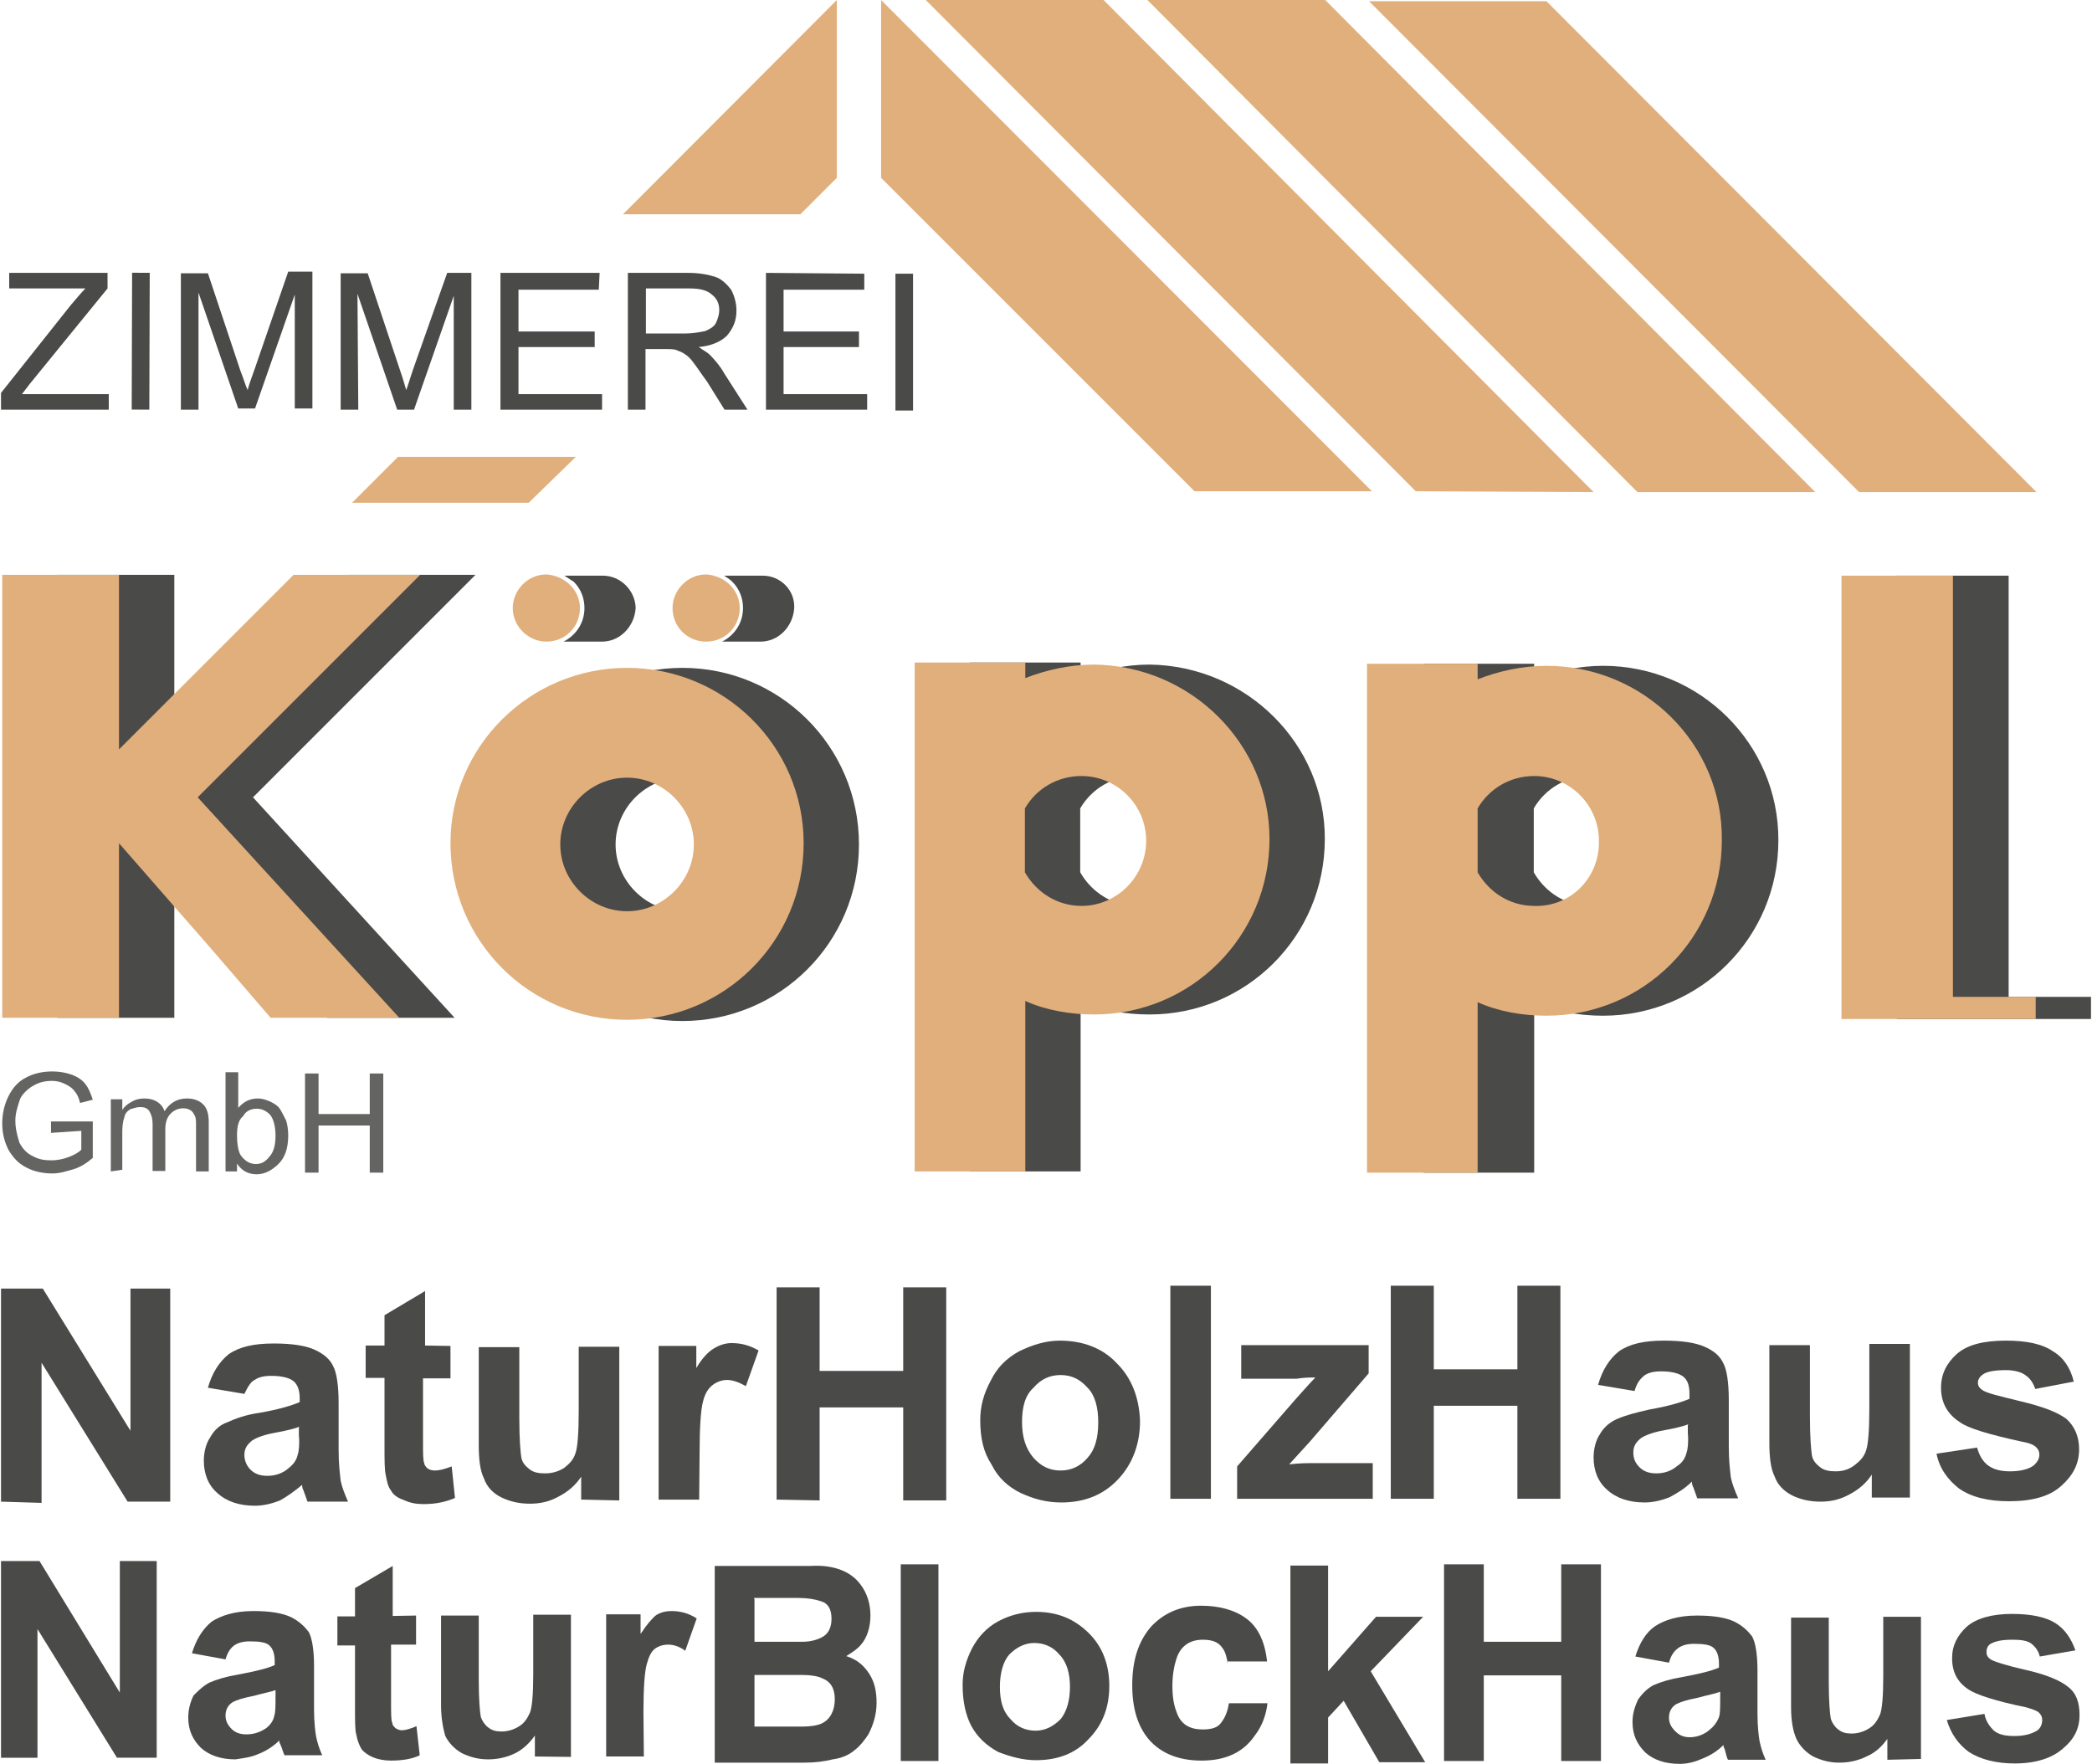 <?xml version="1.0" encoding="utf-8"?>
<!-- Generator: Adobe Illustrator 26.2.1, SVG Export Plug-In . SVG Version: 6.00 Build 0)  -->
<svg version="1.1" id="Ebene_1" xmlns="http://www.w3.org/2000/svg" xmlns:xlink="http://www.w3.org/1999/xlink" x="0px" y="0px"
	 viewBox="0 0 510.1 430.5" width="510" height="430" style="enable-background:new 0 0 510.1 430.5;" xml:space="preserve">
<style type="text/css">
	.st0{fill:#4A4A49;}
	.st1{fill:#646463;}
	.st2{fill:#E1AF7B;}
</style>
<path class="st0" d="M280.3,162.2c-5.9,0-11.7,1.3-16.8,3.3v-3.8h-27v124.2h27v-41.6c5.1,2.3,11,3.3,16.8,3.3
	c23.7,0,42.8-19.1,42.8-42.8C323.2,181.6,304,162.5,280.3,162.2z M277.2,221.1c-5.9,0-11-3.3-13.8-8.2v-15.6
	c2.8-4.8,7.9-7.9,13.8-7.9c8.7,0,15.8,7.1,15.8,15.8S286.2,221.1,277.2,221.1z"/>
<path class="st0" d="M166.3,163c-23.7,0-43.1,19.1-43.1,43.1c0,23.7,19.1,43.1,43.1,43.1c23.7,0,43.1-19.1,43.1-43.1
	C209.4,182.1,190,163,166.3,163z M166.3,222.4c-8.9,0-16.3-7.4-16.3-16.3c0-8.9,7.4-16.3,16.3-16.3s16.3,7.4,16.3,16.3
	C182.6,215,175.5,222.4,166.3,222.4z"/>
<polygon class="st0" points="79.6,248.4 110.7,248.4 61.5,194.6 115.8,140.3 84.9,140.3 42.3,182.9 42.3,140.3 13.8,140.3 
	13.8,140.3 13.8,140.3 13.8,194.4 13.8,248.4 13.8,248.4 13.8,248.4 42.3,248.4 42.3,205.8 65,231.8 "/>
<path class="st0" d="M391,162.5c-5.9,0-11.7,1.3-16.8,3.3V162h-27v124.2h27v-41.6c5.1,2.3,11,3.3,16.8,3.3
	c23.7,0,42.8-19.1,42.8-42.8C433.9,181.6,414.7,162.5,391,162.5z M387.9,221.1c-5.9,0-11-3.3-13.8-8.2v-15.6
	c2.8-4.8,7.9-7.9,13.8-7.9c8.7,0,15.8,7.1,15.8,15.8C403.8,214.2,396.6,221.4,387.9,221.1z"/>
<polygon class="st0" points="510.1,248.7 510.1,243.3 490,243.3 490,140.5 462.7,140.5 462.7,248.7 482.3,248.7 482.3,248.7 "/>
<g>
	<path class="st1" d="M12.2,276.5v-2.8h10.2v8.9c-1.5,1.3-3.1,2.3-4.8,2.8c-1.8,0.5-3.3,1-5.1,1c-2.3,0-4.6-0.5-6.4-1.5
		c-2-1-3.3-2.6-4.3-4.3c-1-2-1.5-4.1-1.5-6.4c0-2.3,0.5-4.6,1.5-6.6c1-2,2.3-3.6,4.3-4.6c1.8-1,4.1-1.5,6.4-1.5
		c1.8,0,3.3,0.3,4.8,0.8c1.3,0.5,2.6,1.3,3.3,2.3c0.8,1,1.3,2.3,1.8,3.8l-3.1,0.8c-0.3-1.3-0.8-2.3-1.3-2.8
		c-0.5-0.8-1.3-1.3-2.3-1.8c-1-0.5-2-0.8-3.3-0.8c-1.5,0-2.8,0.3-3.8,0.8c-1,0.5-1.8,1-2.6,1.8s-1.3,1.5-1.5,2.3
		c-0.5,1.5-1,3.1-1,4.8c0,2,0.5,3.8,1,5.4c0.8,1.5,1.8,2.6,3.3,3.3c1.5,0.8,2.8,1,4.6,1c1.3,0,2.8-0.3,4.1-0.8s2.3-1,3.1-1.8V276
		L12.2,276.5z"/>
	<path class="st1" d="M26.8,285.9v-17.6h2.8v2.6c0.5-0.8,1.3-1.5,2.3-2c0.8-0.5,1.8-0.8,3.1-0.8s2.3,0.3,3.1,0.8s1.5,1.3,1.8,2.3
		c1.3-2,3.1-3.1,5.4-3.1c1.8,0,3.1,0.5,4.1,1.5c1,1,1.3,2.6,1.3,4.3v12h-3.1v-11c0-1.3,0-2-0.3-2.6c-0.3-0.5-0.5-1-1-1.3
		c-0.5-0.3-1-0.5-1.8-0.5c-1.3,0-2.3,0.5-3.1,1.3c-0.8,0.8-1.3,2-1.3,3.8v10.2H37v-11.5c0-1.3-0.3-2.3-0.8-3.1s-1.3-1-2.3-1
		c-0.8,0-1.5,0.3-2.3,0.5c-0.8,0.5-1.3,1-1.5,2c-0.3,0.8-0.5,2-0.5,3.6v9.2L26.8,285.9z"/>
	<path class="st1" d="M57.6,285.9h-2.8v-24.2h3.1v8.7c1.3-1.5,2.8-2.3,4.8-2.3c1,0,2,0.3,3.1,0.8c1,0.5,1.8,1,2.3,1.8
		c0.5,0.8,1,1.8,1.5,2.8c0.3,1,0.5,2.3,0.5,3.6c0,3.1-0.8,5.4-2.3,6.9c-1.5,1.5-3.3,2.6-5.4,2.6c-2,0-3.6-0.8-4.8-2.6L57.6,285.9z
		 M57.6,277.2c0,2,0.3,3.6,0.8,4.6c1,1.5,2.3,2.3,3.8,2.3c1.3,0,2.3-0.5,3.3-1.8c1-1,1.5-2.8,1.5-5.1c0-2.3-0.5-4.1-1.3-5.1
		c-1-1-2-1.5-3.3-1.5s-2.6,0.5-3.3,1.8C57.9,273.4,57.6,275,57.6,277.2z"/>
	<path class="st1" d="M74.2,286.2v-24.2h3.3v9.9H90v-9.9h3.3v24.2H90v-11.5H77.5v11.5H74.2z"/>
</g>
<g>
	<path class="st0" d="M176.5,91.1c-1-1.8-2.3-3.3-3.6-4.6c-0.5-0.5-1.5-1-2.6-1.8c3.1-0.3,5.4-1.3,6.9-2.8c1.5-1.8,2.3-3.6,2.3-6.1
		c0-1.8-0.5-3.6-1.3-5.1c-1-1.3-2.3-2.6-3.8-3.1c-1.5-0.5-3.8-1-6.6-1H153V100h4.3V85.2h5.1c1,0,2,0,2.6,0.3c0.8,0.3,1.3,0.5,2,1
		c0.5,0.3,1.3,1,2,2c0.8,1,1.8,2.6,3.3,4.6l4.3,6.9h5.6L176.5,91.1z M166.8,81.4h-9.4v-11h10.7c2.6,0,4.3,0.5,5.4,1.5
		c1.3,1,1.8,2.3,1.8,3.8c0,1-0.3,2-0.8,3.1c-0.5,1-1.5,1.5-2.6,2C170.4,81.1,168.8,81.4,166.8,81.4z"/>
	<rect x="218.3" y="66.8" class="st0" width="4.3" height="33.4"/>
	<polygon class="st0" points="146.7,96.2 126.3,96.2 126.3,84.7 144.9,84.7 144.9,80.9 126.3,80.9 126.3,70.7 145.9,70.7 
		146.1,66.6 121.9,66.6 121.9,100 146.7,100 	"/>
	<path class="st0" d="M7.1,93.6L26,70.4v-3.8H2v3.8h18.6c-1,1-2.3,2.6-3.6,4.1L0,95.9v4.1h26.3v-3.8H5.1L7.1,93.6z"/>
	<polygon class="st0" points="191,84.7 209.4,84.7 209.4,80.9 191,80.9 191,70.7 210.7,70.7 210.7,66.8 186.7,66.6 186.7,100 
		211.4,100 211.4,96.2 191,96.2 	"/>
	<path class="st0" d="M87,71.7l9.7,28.3h4.1l9.7-27.8V100h4.3V66.6h-5.9l-8.2,23.2c-0.8,2.3-1.3,4.1-1.8,5.4c-0.3-1-0.8-2.8-1.5-4.8
		l-7.9-23.7h-6.6V100h4.3L87,71.7z"/>
	
		<rect x="17.5" y="81.1" transform="matrix(2.923067e-03 -1 1 2.923067e-03 -49.252 117.233)" class="st0" width="33.4" height="4.3"/>
	<path class="st0" d="M48.2,71.4l9.7,28.3H62l9.7-27.8v27.8H76V66.3h-5.9L62,89.8c-0.8,2.3-1.5,4.1-1.8,5.4c-0.5-1-1-2.8-1.8-4.8
		l-7.9-23.7h-6.6V100h4.3V71.4z"/>
</g>
<polygon class="st2" points="96.9,111.5 85.7,122.7 128.8,122.7 140.3,111.5 "/>
<polygon class="st2" points="151.8,52.3 195.1,52.3 204,43.4 204,0 "/>
<polygon class="st2" points="214.8,0 214.8,43.4 291.3,119.9 334.6,119.9 "/>
<polygon class="st2" points="225.7,0 345.3,119.9 388.7,120.1 269.1,0 "/>
<polygon class="st2" points="279.8,0 323.2,0 442.8,120.1 399.4,120.1 "/>
<path class="st2" d="M266.8,162.2c-5.9,0-11.7,1.3-16.8,3.3v-3.8h-27v124.2h27v-41.6c5.1,2.3,11,3.3,16.8,3.3
	c23.7,0,42.8-19.1,42.8-42.8C309.6,181.6,290.5,162.5,266.8,162.2z M263.7,221.1c-5.9,0-11-3.3-13.8-8.2v-15.6
	c2.8-4.8,7.9-7.9,13.8-7.9c8.7,0,15.8,7.1,15.8,15.8S272.4,221.1,263.7,221.1z"/>
<polygon class="st2" points="333.9,0.3 377.2,0.3 496.8,120.1 453.5,120.1 "/>
<path class="st2" d="M152.8,163c-23.7,0-43.1,19.1-43.1,42.8s19.1,43.1,43.1,43.1c23.7,0,43.1-19.1,43.1-43.1
	C195.9,182.1,176.5,163,152.8,163z M152.8,222.4c-8.9,0-16.3-7.4-16.3-16.3c0-8.9,7.4-16.3,16.3-16.3s16.3,7.4,16.3,16.3
	C169.1,215,161.7,222.4,152.8,222.4z"/>
<path class="st2" d="M141.3,148.4c0,4.6-3.6,8.2-8.2,8.2c-4.3,0-8.2-3.6-8.2-8.2c0-4.3,3.6-8.2,8.2-8.2
	C137.7,140.5,141.3,144.1,141.3,148.4z"/>
<path class="st0" d="M185.9,140.5c-3.6,0-6.9,0-9.4,0c0.8,0.5,1.5,1,2,1.5c1.8,1.8,2.6,4.1,2.6,6.4c0,3.6-2,6.6-5.1,8.2
	c3.1,0,6.1,0,9.4,0c4.3,0,7.9-3.6,8.2-8.2C193.8,144.1,190.3,140.5,185.9,140.5z"/>
<path class="st2" d="M180.3,148.4c0,4.6-3.6,8.2-8.2,8.2s-8.2-3.6-8.2-8.2c0-4.3,3.6-8.2,8.2-8.2
	C176.8,140.5,180.3,144.1,180.3,148.4z"/>
<polygon class="st2" points="65.8,248.4 97.2,248.4 48,194.6 102.3,140.3 71.4,140.3 28.8,182.9 28.8,140.3 0.3,140.3 0.3,140.3 
	0.3,140.3 0.3,194.4 0.3,248.4 0.3,248.4 0.3,248.4 28.8,248.4 28.8,205.8 51.5,231.8 "/>
<path class="st2" d="M377.2,162.5c-5.9,0-11.7,1.3-16.8,3.3V162h-27v124.2h27v-41.6c5.1,2.3,11,3.3,16.8,3.3
	c23.7,0,42.8-19.1,42.8-42.8C420.3,181.6,400.9,162.5,377.2,162.5z M374.2,221.1c-5.9,0-11-3.3-13.8-8.2v-15.6
	c2.8-4.8,7.9-7.9,13.8-7.9c8.7,0,15.8,7.1,15.8,15.8C390.2,214.2,383.1,221.4,374.2,221.1z"/>
<polygon class="st2" points="496.6,248.7 496.6,243.3 476.4,243.3 476.4,140.5 449.2,140.5 449.2,248.7 468.8,248.7 468.8,248.7 "/>
<path class="st0" d="M146.9,140.5c-3.6,0-6.9,0-9.4,0c0.8,0.5,1.5,1,2.3,1.5c1.8,1.8,2.6,4.1,2.6,6.4c0,3.6-2,6.6-5.1,8.2
	c3.1,0,6.1,0,9.4,0c4.3,0,7.9-3.6,8.2-8.2C154.8,144.1,151.2,140.5,146.9,140.5z"/>
<g>
	<path class="st0" d="M0,366.5v-52h10.2l21.4,34.7v-34.7h9.7v52H30.9L9.9,332.6v34.2L0,366.5z"/>
	<path class="st0" d="M59.4,340.2l-8.9-1.5c1-3.6,2.8-6.4,5.1-8.2c2.6-1.8,6.1-2.6,11-2.6c4.3,0,7.7,0.5,9.9,1.5s3.8,2.3,4.6,4.1
		c0.8,1.5,1.3,4.6,1.3,8.9V354c0,3.3,0.3,5.6,0.5,7.4c0.3,1.5,1,3.3,1.8,5.1h-9.9c-0.3-0.8-0.5-1.5-1-2.8c-0.3-0.5-0.3-1-0.3-1.3
		c-1.8,1.5-3.6,2.8-5.4,3.8c-2,0.8-4.1,1.3-6.1,1.3c-3.8,0-6.9-1-9.2-3.1c-2.3-2-3.3-4.8-3.3-7.9c0-2,0.5-4.1,1.5-5.6
		c1-1.8,2.3-3.1,4.3-3.8c1.8-0.8,4.3-1.8,7.9-2.3c4.6-0.8,7.9-1.8,9.7-2.6v-1c0-1.8-0.5-3.3-1.5-4.1c-1-0.8-2.8-1.3-5.4-1.3
		c-1.8,0-3.1,0.3-4.1,1C61,337.2,60.2,338.5,59.4,340.2z M72.9,348.2c-1.3,0.5-3.3,1-6.1,1.5s-4.6,1.3-5.4,1.8c-1.3,1-2,2-2,3.6
		c0,1.3,0.5,2.6,1.5,3.6c1,1,2.3,1.5,4.1,1.5c1.8,0,3.6-0.5,5.1-1.8c1.3-1,2-2,2.3-3.3c0.3-0.8,0.5-2.6,0.3-4.8v-2H72.9z"/>
	<path class="st0" d="M109.7,328.5v7.9H103v15.3c0,3.1,0,4.8,0.3,5.4c0,0.5,0.5,1,0.8,1.3c0.5,0.3,1,0.5,1.8,0.5c1,0,2.3-0.3,4.1-1
		l0.8,7.7c-2.3,1-4.8,1.5-7.7,1.5c-1.8,0-3.3-0.3-4.8-1c-1.5-0.5-2.6-1.3-3.1-2.3c-0.8-1-1-2.3-1.3-3.8c-0.3-1.3-0.3-3.6-0.3-7.1
		v-16.6H89v-7.9h4.6v-7.4l9.9-5.9v13.3L109.7,328.5z"/>
	<path class="st0" d="M141.6,366v-5.6c-1.3,2-3.1,3.6-5.4,4.8c-2.3,1.3-4.6,1.8-7.1,1.8c-2.6,0-4.8-0.5-6.9-1.5s-3.6-2.6-4.3-4.6
		c-1-2-1.3-4.8-1.3-8.4v-23.7h9.9v17.3c0,5.4,0.3,8.4,0.5,9.7c0.3,1.3,1,2,2,2.8c1,0.8,2.3,1,3.8,1c1.8,0,3.3-0.5,4.6-1.3
		c1.3-1,2.3-2,2.8-3.6c0.5-1.3,0.8-4.8,0.8-10.2v-15.8h9.9v37.5L141.6,366z"/>
	<path class="st0" d="M170.4,366h-9.9v-37.5h9.2v5.4c1.5-2.6,3.1-4.1,4.3-4.8c1.3-0.8,2.8-1.3,4.3-1.3c2.3,0,4.3,0.5,6.6,1.8
		l-3.1,8.7c-1.8-1-3.3-1.5-4.6-1.5c-1.3,0-2.6,0.5-3.6,1.3c-1,0.8-1.8,2-2.3,4.1c-0.5,2-0.8,6.1-0.8,12.5L170.4,366z"/>
</g>
<g>
	<path class="st0" d="M189.3,366v-51.8h10.5v20.4h20.4v-20.4h10.5v52h-10.5v-22.7h-20.4v22.7L189.3,366z"/>
	<path class="st0" d="M239,346.6c0-3.3,0.8-6.4,2.6-9.7c1.5-3.1,3.8-5.4,6.9-7.1c3.1-1.5,6.4-2.6,9.9-2.6c5.6,0,10.5,1.8,14,5.6
		c3.6,3.6,5.4,8.4,5.6,14c0,5.6-1.8,10.5-5.4,14.3c-3.6,3.8-8.2,5.6-13.8,5.6c-3.6,0-6.6-0.8-9.9-2.3c-3.1-1.5-5.6-3.8-7.1-6.9
		C239.8,354.5,239,351,239,346.6z M249.2,347.1c0,3.8,1,6.6,2.8,8.7c1.8,2,3.8,3.1,6.6,3.1c2.6,0,4.8-1,6.6-3.1
		c1.8-2,2.6-4.8,2.6-8.7c0-3.6-0.8-6.6-2.6-8.4c-1.8-2-3.8-3.1-6.6-3.1c-2.6,0-4.8,1-6.6,3.1C250,340.5,249.2,343.3,249.2,347.1z"/>
	<path class="st0" d="M285.4,365.8v-52h9.9v52H285.4z"/>
	<path class="st0" d="M301.7,365.8v-7.9l14-16.1c2.3-2.6,4.1-4.6,5.1-5.6c-1.3,0-2.8,0-4.6,0.3h-13.5v-8.2h31.1v6.9l-14.3,16.6
		l-5.1,5.6c2.8-0.3,4.3-0.3,5.1-0.3h15.3v8.7H301.7z"/>
</g>
<g>
	<path class="st0" d="M339.2,365.8v-52h10.5v20.4h20.4v-20.4h10.5v52h-10.5v-22.7h-20.4v22.7H339.2z"/>
	<path class="st0" d="M398.7,339.5l-8.9-1.5c1-3.6,2.8-6.4,5.1-8.2c2.6-1.8,6.1-2.6,11-2.6c4.3,0,7.7,0.5,9.9,1.5
		c2.3,1,3.8,2.3,4.6,4.1c0.8,1.5,1.3,4.6,1.3,8.9v11.5c0,3.3,0.3,5.6,0.5,7.4c0.3,1.5,1,3.3,1.8,5.1H414c-0.3-0.8-0.5-1.5-1-2.8
		c-0.3-0.5-0.3-1-0.3-1.3c-1.8,1.8-3.6,2.8-5.4,3.8c-2,0.8-4.1,1.3-6.1,1.3c-3.8,0-6.9-1-9.2-3.1c-2.3-2-3.3-4.8-3.3-7.9
		c0-2,0.5-4.1,1.5-5.6c1-1.8,2.6-3.1,4.3-3.8c1.8-0.8,4.3-1.5,7.9-2.3c4.6-0.8,7.9-1.8,9.7-2.6v-1.3c0-2-0.5-3.3-1.5-4.1
		c-1-0.8-2.8-1.3-5.4-1.3c-1.8,0-3.1,0.3-4.1,1C399.9,336.7,399.2,337.7,398.7,339.5z M411.9,347.6c-1.3,0.5-3.3,1-6.1,1.5
		c-2.8,0.5-4.6,1.3-5.4,1.8c-1.3,1-2,2-2,3.6c0,1.5,0.5,2.6,1.5,3.6c1,1,2.3,1.5,4.1,1.5c1.8,0,3.6-0.5,5.1-1.8c1.3-0.8,2-2,2.3-3.3
		c0.3-0.8,0.5-2.6,0.3-4.8v-2H411.9z"/>
	<path class="st0" d="M456.6,365.5v-5.6c-1.3,2-3.1,3.6-5.4,4.8c-2.3,1.3-4.6,1.8-7.1,1.8c-2.6,0-4.8-0.5-6.9-1.5
		c-2-1-3.6-2.6-4.3-4.6c-1-2-1.3-4.8-1.3-8.4v-23.7h9.9v17.3c0,5.4,0.3,8.4,0.5,9.7c0.3,1.3,1,2,2,2.8c1,0.8,2.3,1,3.8,1
		c1.8,0,3.3-0.5,4.6-1.5c1.3-1,2.3-2,2.8-3.6c0.5-1.3,0.8-4.8,0.8-10.2V328h9.9v37.5L456.6,365.5z"/>
	<path class="st0" d="M472.4,354.8l9.9-1.5c0.5,1.8,1.3,3.3,2.6,4.3c1.3,1,3.1,1.5,5.4,1.5c2.6,0,4.6-0.5,5.9-1.5
		c0.8-0.8,1.3-1.5,1.3-2.6c0-0.8-0.3-1.3-0.8-1.8c-0.5-0.5-1.5-1-3.3-1.3c-8.2-1.8-13.3-3.3-15.3-4.8c-3.1-2-4.6-4.8-4.6-8.4
		c0-3.3,1.3-5.9,3.8-8.2c2.6-2.3,6.6-3.3,12-3.3c5.1,0,8.9,0.8,11.5,2.6c2.6,1.5,4.3,4.1,5.1,7.4l-9.4,1.8c-0.5-1.5-1.3-2.6-2.3-3.3
		c-1-0.8-2.8-1.3-4.8-1.3c-2.6,0-4.6,0.3-5.6,1c-0.8,0.5-1.3,1.3-1.3,2c0,0.8,0.3,1.3,1,1.8c1,0.8,4.1,1.5,9.4,2.8
		c5.4,1.3,8.9,2.6,11.2,4.3c2,1.8,3.1,4.3,3.1,7.4c0,3.6-1.5,6.4-4.3,8.9c-2.8,2.6-7.1,3.8-12.8,3.8c-5.1,0-9.2-1-12.2-3.1
		C475.2,361.2,473.1,358.4,472.4,354.8z"/>
</g>
<g>
	<g>
		<path class="st0" d="M0,429v-48h9.4l19.6,32.1v-32.1H38v48h-9.7L8.9,397.6V429H0z"/>
		<path class="st0" d="M54.8,405l-8.2-1.5c1-3.3,2.6-5.9,4.8-7.7c2.3-1.5,5.6-2.6,10.2-2.6c4.1,0,7.1,0.5,9.2,1.5
			c2,1,3.3,2.3,4.3,3.6c0.8,1.5,1.3,4.3,1.3,8.2v10.7c0,3.1,0.3,5.4,0.5,6.6c0.3,1.5,0.8,3.1,1.5,4.6h-9.2c-0.3-0.5-0.5-1.5-1-2.6
			c-0.3-0.5-0.3-1-0.3-1c-1.5,1.5-3.3,2.6-5.1,3.3c-1.8,0.8-3.6,1-5.6,1.3c-3.6,0-6.4-1-8.4-2.8c-2-2-3.1-4.3-3.1-7.4
			c0-2,0.5-3.8,1.3-5.4c1-1,2.3-2.3,3.8-3.1c1.8-0.8,4.1-1.5,7.1-2c4.3-0.8,7.1-1.5,8.9-2.3v-1c0-1.8-0.5-3.1-1.3-3.8
			c-0.8-0.8-2.6-1-4.8-1c-1.5,0-2.8,0.3-3.8,1C56.1,402.2,55.3,403.2,54.8,405z M67.3,412.4c-1.3,0.5-3.1,0.8-5.6,1.5
			c-2.6,0.5-4.1,1-5.1,1.5c-1.3,0.8-1.8,2-1.8,3.3s0.5,2.3,1.5,3.3c1,1,2.3,1.3,3.6,1.3c1.8,0,3.3-0.5,4.8-1.5c1-0.8,1.8-1.8,2-3.1
			c0.3-0.8,0.3-2.3,0.3-4.6v-1.8H67.3z"/>
		<path class="st0" d="M101.3,394.3v7.1h-6.1v14c0,2.8,0,4.6,0.3,5.1c0,0.5,0.3,0.8,0.8,1.3c0.5,0.3,1,0.5,1.5,0.5
			c0.8,0,2-0.3,3.6-1l0.8,7.1c-2,1-4.6,1.3-7.1,1.3c-1.5,0-3.1-0.3-4.3-0.8s-2.3-1.3-2.8-2c-0.5-0.8-1-2-1.3-3.6
			c-0.3-1-0.3-3.3-0.3-6.4v-15.3h-4.3v-7.1h4.3v-6.9l9.2-5.4v12.2L101.3,394.3z"/>
		<path class="st0" d="M130.3,428.7v-5.1c-1.3,1.8-2.8,3.3-4.8,4.3c-2,1-4.3,1.5-6.6,1.5c-2.3,0-4.3-0.5-6.4-1.5
			c-1.8-1-3.3-2.6-4.1-4.3c-0.5-1.8-1-4.3-1-7.4v-21.9h9.2v15.8c0,4.8,0.3,7.9,0.5,8.9c0.3,1,1,2,1.8,2.6c1,0.8,2,1,3.3,1
			c1.5,0,3.1-0.5,4.3-1.3c1.3-0.8,2-2,2.6-3.3c0.5-1.3,0.8-4.3,0.8-9.4v-14.5h9.2v34.7L130.3,428.7z"/>
		<path class="st0" d="M156.9,428.7h-9.2v-34.7h8.4v4.8c1.5-2.3,2.8-3.8,3.8-4.6c1.3-0.8,2.6-1,3.8-1c2,0,4.1,0.5,6.1,1.8l-2.8,7.9
			c-1.3-1-2.8-1.5-4.1-1.5s-2.3,0.3-3.3,1c-1,0.8-1.5,2-2,3.8c-0.5,1.8-0.8,5.6-0.8,11.7L156.9,428.7z"/>
	</g>
	<g>
		<path class="st0" d="M352.2,429.8v-48h9.7v18.9h18.9v-18.9h9.7v48h-9.7v-20.9h-18.9v20.9H352.2z"/>
		<path class="st0" d="M407.1,405.8l-8.2-1.5c1-3.3,2.6-5.9,4.8-7.4c2.3-1.5,5.6-2.6,10.2-2.6c4.1,0,7.1,0.5,9.2,1.5
			c2,1,3.3,2.3,4.3,3.6c0.8,1.5,1.3,4.3,1.3,8.2v10.7c0,3.1,0.3,5.4,0.5,6.6c0.3,1.5,0.8,3.1,1.5,4.6h-9.2c-0.3-0.5-0.5-1.5-0.8-2.6
			c-0.3-0.5-0.3-0.8-0.3-1c-1.5,1.5-3.3,2.6-5.1,3.3c-1.8,0.8-3.6,1.3-5.6,1.3c-3.6,0-6.4-1-8.4-2.8c-2-2-3.1-4.3-3.1-7.4
			c0-2,0.5-3.6,1.3-5.4c1-1.5,2.3-2.8,3.8-3.6c1.8-0.8,4.1-1.5,7.1-2c4.3-0.8,7.1-1.5,8.9-2.3v-1c0-1.8-0.5-3.1-1.3-3.8
			c-0.8-0.8-2.6-1-4.8-1c-1.5,0-2.8,0.3-3.8,1C408.3,403,407.6,404,407.1,405.8z M419.6,412.9c-1.3,0.5-3.1,0.8-5.6,1.5
			c-2.6,0.5-4.1,1-5.1,1.5c-1.3,0.8-1.8,2-1.8,3.3s0.5,2.3,1.5,3.3c1,1,2,1.5,3.6,1.5c1.5,0,3.3-0.5,4.8-1.8c1-0.8,1.8-1.8,2.3-3.1
			c0.3-0.8,0.3-2.3,0.3-4.6V412.9z"/>
		<path class="st0" d="M460.4,429.5v-5.1c-1.3,1.8-2.8,3.3-5.1,4.3c-2,1-4.3,1.5-6.6,1.5c-2.3,0-4.3-0.5-6.4-1.5
			c-1.8-1-3.3-2.6-4.1-4.3c-0.8-1.8-1.3-4.3-1.3-7.7v-21.9h9.2v15.8c0,4.8,0.3,7.9,0.5,8.9c0.3,1,1,2,1.8,2.6c1,0.8,2,1,3.3,1
			c1.5,0,3.1-0.5,4.3-1.3c1.3-0.8,2-2,2.6-3.3c0.5-1.3,0.8-4.3,0.8-9.4v-14.5h9.2v34.7L460.4,429.5z"/>
		<path class="st0" d="M474.9,419.8l9.2-1.5c0.3,1.8,1.3,3.1,2.3,4.1c1.3,1,2.8,1.3,5.1,1.3c2.3,0,4.1-0.5,5.4-1.3
			c0.8-0.5,1.3-1.5,1.3-2.6c0-0.8-0.3-1.3-0.8-1.8c-0.5-0.5-1.5-0.8-3.1-1.3c-7.4-1.5-12.2-3.1-14-4.3c-2.8-1.8-4.1-4.3-4.1-7.7
			c0-3.1,1.3-5.6,3.6-7.7c2.3-2,6.1-3.1,11-3.1c4.8,0,8.4,0.8,10.7,2.3c2.3,1.5,3.8,3.8,4.8,6.6l-8.7,1.5c-0.3-1.3-1-2.3-2-3.1
			c-1-0.8-2.6-1-4.6-1c-2.6,0-4.1,0.3-5.4,1c-0.8,0.5-1,1.3-1,2c0,0.8,0.3,1.3,1,1.8c0.8,0.5,3.8,1.5,8.7,2.6s8.4,2.6,10.2,4.1
			c2,1.5,2.8,3.8,2.8,6.9c0,3.3-1.3,5.9-4.1,8.2c-2.6,2.3-6.6,3.6-11.7,3.6c-4.6,0-8.4-1-11.2-2.8
			C477.7,425.7,475.9,423.1,474.9,419.8z"/>
	</g>
	<path class="st0" d="M209.9,386.9c1.5,2,2.3,4.6,2.3,7.4c0,2.8-0.8,5.4-2.3,7.1c-0.8,1-2,1.8-3.6,2.8c2.6,0.8,4.3,2.3,5.6,4.3
		c1.3,2,1.8,4.3,1.8,7.1s-0.8,5.4-2,7.7c-1,1.5-2,2.8-3.3,3.8c-1.5,1.3-3.3,2-5.4,2.3c-2,0.5-4.3,0.8-6.9,0.8h-21.9v-48h23.2
		C203.3,381.8,207.6,383.6,209.9,386.9z M183.9,390.2v10.5h11.7c2,0,3.8-0.5,5.1-1.3c1.3-0.8,2-2.3,2-4.3c0-2.3-0.8-3.8-2.6-4.3
		c-1.5-0.5-3.3-0.8-5.6-0.8h-10.7V390.2z M183.9,408.6v12.8h11.7c2,0,3.8-0.3,4.8-0.8c2-1,3.1-3.1,3.1-5.9c0-2.6-1-4.3-3.1-5.1
		c-1-0.5-2.8-0.8-4.8-0.8h-11.7V408.6z"/>
	<path class="st0" d="M219.6,429.8v-48h9.2v48H219.6z"/>
	<path class="st0" d="M299.4,405.8c-0.3-1.3-0.5-2.6-1.3-3.6c-1-1.5-2.6-2-4.8-2c-3.1,0-5.4,1.5-6.4,4.6c-0.5,1.5-1,3.8-1,6.6
		c0,2.6,0.3,4.6,1,6.4c1,3.1,3.3,4.3,6.4,4.3c2.3,0,3.8-0.5,4.6-1.8c1-1.3,1.5-2.8,1.8-4.6h9.4c-0.3,2.8-1.3,5.6-3.1,7.9
		c-2.8,4.1-7.1,6.1-13,6.1c-5.6,0-9.9-1.8-12.8-5.1c-2.8-3.3-4.1-7.7-4.1-13.3c0-6.1,1.5-10.7,4.6-14.3c3.1-3.3,7.1-5.1,12.2-5.1
		c4.3,0,8.2,1,11,3.1c2.8,2,4.6,5.6,5.1,10.5h-9.7V405.8z"/>
	<path class="st0" d="M314.7,382.1h9.2v25.8l11.7-13.3h11.5l-12.8,13.3l13.3,22.2h-11.2l-8.7-15l-3.8,4.1v11.2h-9.2V382.1z"/>
	<path class="st0" d="M234.7,411.2c0-3.1,0.8-5.9,2.3-8.9c1.5-2.8,3.6-5.1,6.4-6.6c2.8-1.5,5.9-2.3,9.2-2.3c5.4,0,9.4,1.8,12.8,5.1
		s5.1,7.7,5.1,13c0,5.4-1.8,9.7-5.1,13c-3.3,3.6-7.7,5.1-12.8,5.1c-3.1,0-6.1-0.8-9.2-2c-2.8-1.5-5.1-3.6-6.6-6.4
		C235.4,418.5,234.7,415.2,234.7,411.2z M243.8,411.7c0,3.6,0.8,6.1,2.6,7.9c1.5,1.8,3.6,2.8,6.1,2.8c2.3,0,4.3-1,6.1-2.8
		c1.5-1.8,2.3-4.6,2.3-7.9c0-3.3-0.8-6.1-2.6-7.9c-1.5-1.8-3.6-2.8-6.1-2.8c-2.3,0-4.3,1-6.1,2.8
		C244.6,405.5,243.8,408.3,243.8,411.7z"/>
</g>
</svg>
